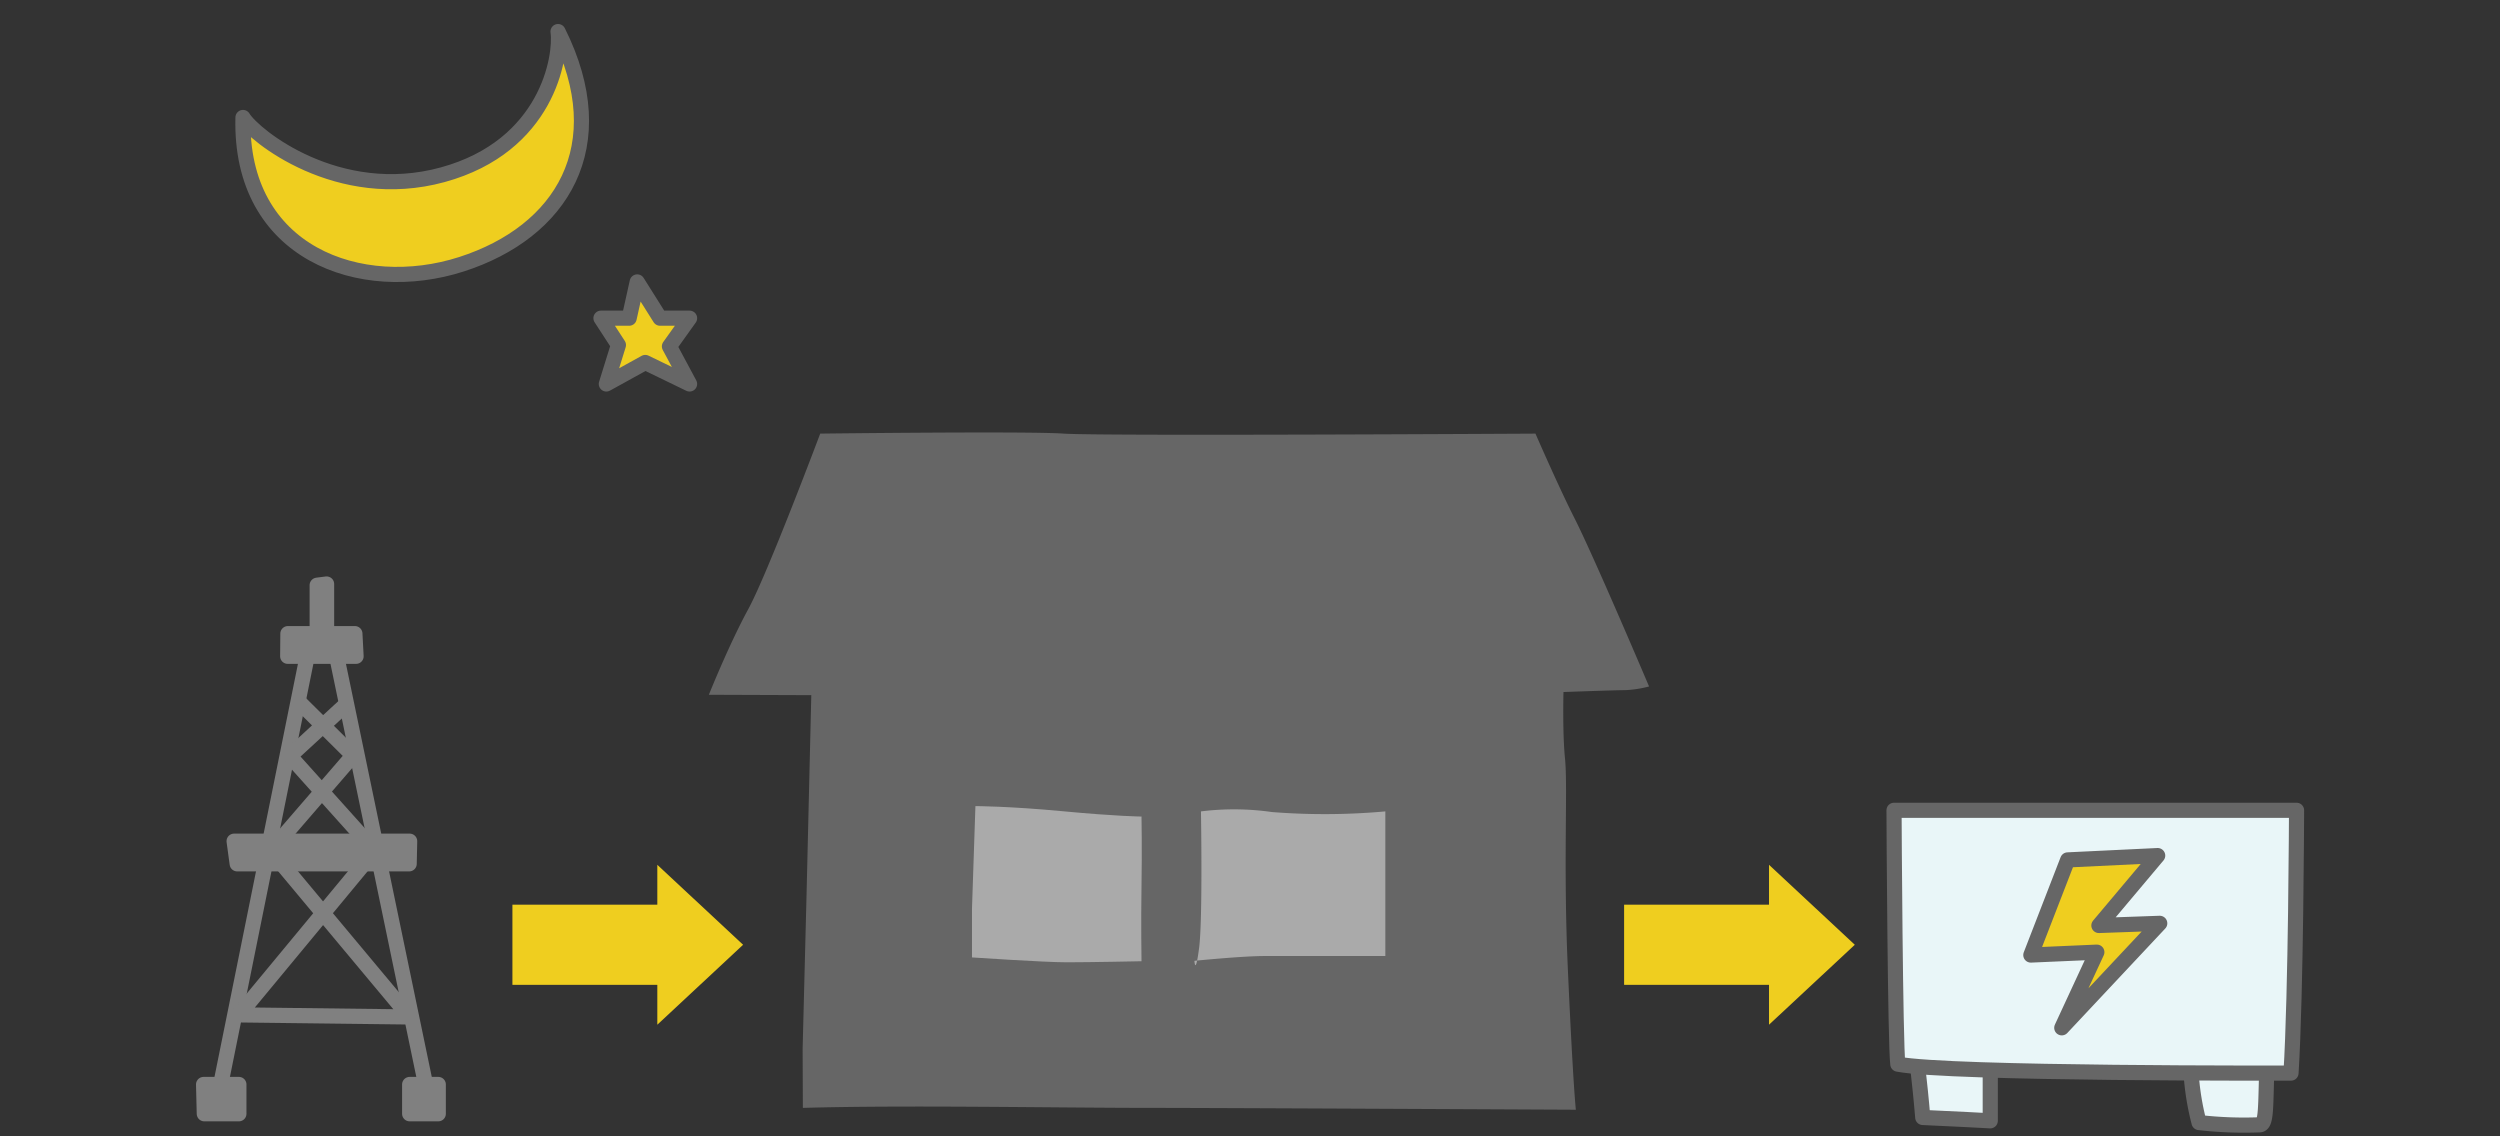 <svg id="レイヤー_2" data-name="レイヤー 2" xmlns="http://www.w3.org/2000/svg" width="330" height="150" viewBox="0 0 330 150"><rect x="0" y="0" width="330" height="150" fill="#333333" stroke="none"/><defs><style>.cls-1,.cls-5{fill:#efce1f;}.cls-2{fill:#666;}.cls-3{fill:#aaa;}.cls-4{fill:#e9f6f8;}.cls-4,.cls-5{stroke:#666;stroke-linecap:round;}.cls-4,.cls-5,.cls-7,.cls-8{stroke-linejoin:round;}.cls-4,.cls-5,.cls-6,.cls-7,.cls-8{stroke-width:2px;}.cls-6,.cls-7{fill:none;}.cls-6,.cls-7,.cls-8{stroke:gray;}.cls-6{stroke-miterlimit:10;}.cls-8{fill:gray;}</style></defs><title>illust2</title><rect class="cls-1" x="67.639" y="119.417" width="21.04" height="10.582"/><polygon class="cls-1" points="86.766 135.261 98.09 124.709 86.766 114.155 86.766 135.261"/><rect class="cls-1" x="214.383" y="119.417" width="21.04" height="10.582"/><polygon class="cls-1" points="233.51 135.261 244.834 124.709 233.51 114.155 233.51 135.261"/><path class="cls-2" d="M208.013,146.484s-.371-3.224-1.056-18.568c-.62-13.916.012-23.946-.377-27.807-.342-3.4-.2-8.761-.2-8.761S213.1,91.1,214.5,91.1a14.641,14.641,0,0,0,3.176-.487s-7.24-17.067-9.829-22.181c-2.092-4.127-5.167-11.194-5.167-11.194s-57.551.337-62.262,0-32.149,0-32.149,0-6.97,18.538-9.5,23.173-5.2,11.3-5.2,11.3l13.523.05-.627,26.344-.518,20.351.031,7.786c13.52-.391,33.162,0,46.415,0C160.258,146.242,208.013,146.484,208.013,146.484Z"/><path class="cls-3" d="M182.864,126.193V107.105a89.324,89.324,0,0,1-14.963.086,35.238,35.238,0,0,0-9.374-.086s.248,14.266-.246,18.037-.616,1.686-.616,1.686,6.293-.633,9.253-.633Z"/><path class="cls-3" d="M150.679,126.883s-.079-5.082,0-9.906,0-9.192,0-9.192-3.256-.026-10.383-.7-11.54-.678-11.54-.678l-.453,13.542v6.432s9.51.643,12.537.643S150.679,126.883,150.679,126.883Z"/><path class="cls-4" d="M252.652,136.671s.826,6.682,1.151,10.834c3.948.167,8.911.443,8.911.443v-10.12Z"/><path class="cls-4" d="M290.275,148.176a52.086,52.086,0,0,0,7.976.3c.8,0,.811-1.61.911-5.571s.134-4.957.134-4.957l-10.124.155A34.947,34.947,0,0,0,290.275,148.176Z"/><path class="cls-4" d="M250.012,106.959c0,1.519.164,30.869.5,33.508,6.746,1.321,51.9,1.179,51.9,1.179.659-10.561.732-34.687.732-34.687Z"/><polygon id="_パス_" data-name=" パス " class="cls-5" points="284.815 112.937 272.934 113.508 268.07 126.065 276.783 125.684 272.154 135.672 285.086 121.879 277.054 122.164 284.815 112.937"/><path class="cls-5" d="M32.075,15.507c1.418,2.363,12.542,11.342,26.356,7.561s15.7-15.6,15.23-18.9c7.561,15.122.474,26.464-12.76,30.717S31.6,33.463,32.075,15.507Z"/><polygon class="cls-5" points="79.328 42 83.049 42 84.112 37.214 87.124 42 91.024 42 88.365 45.722 91.024 50.684 85.175 47.847 80.037 50.684 81.631 45.544 79.328 42"/><polyline class="cls-6" points="28.807 144.744 40.852 85.134 44.126 85.134 56.512 144.744"/><polyline class="cls-7" points="39.061 92.241 46.606 99.723 35.752 112.292 54.075 134.239 31.533 133.965 49.479 112.292 38.27 99.799 46.026 92.648"/><polygon class="cls-8" points="26.873 143.149 31.533 143.149 31.533 147.018 26.968 147.018 26.873 143.149"/><polygon class="cls-8" points="30.903 111.035 54.075 111.035 54.011 114.026 31.308 114.026 30.903 111.035"/><polygon class="cls-8" points="47.002 86.63 37.977 86.63 38.002 83.639 46.844 83.639 47.002 86.63"/><polygon class="cls-8" points="43.111 77.088 43.111 86.113 41.868 86.088 41.868 77.246 43.111 77.088"/><rect class="cls-8" x="54.075" y="143.149" width="3.778" height="3.869"/></svg>